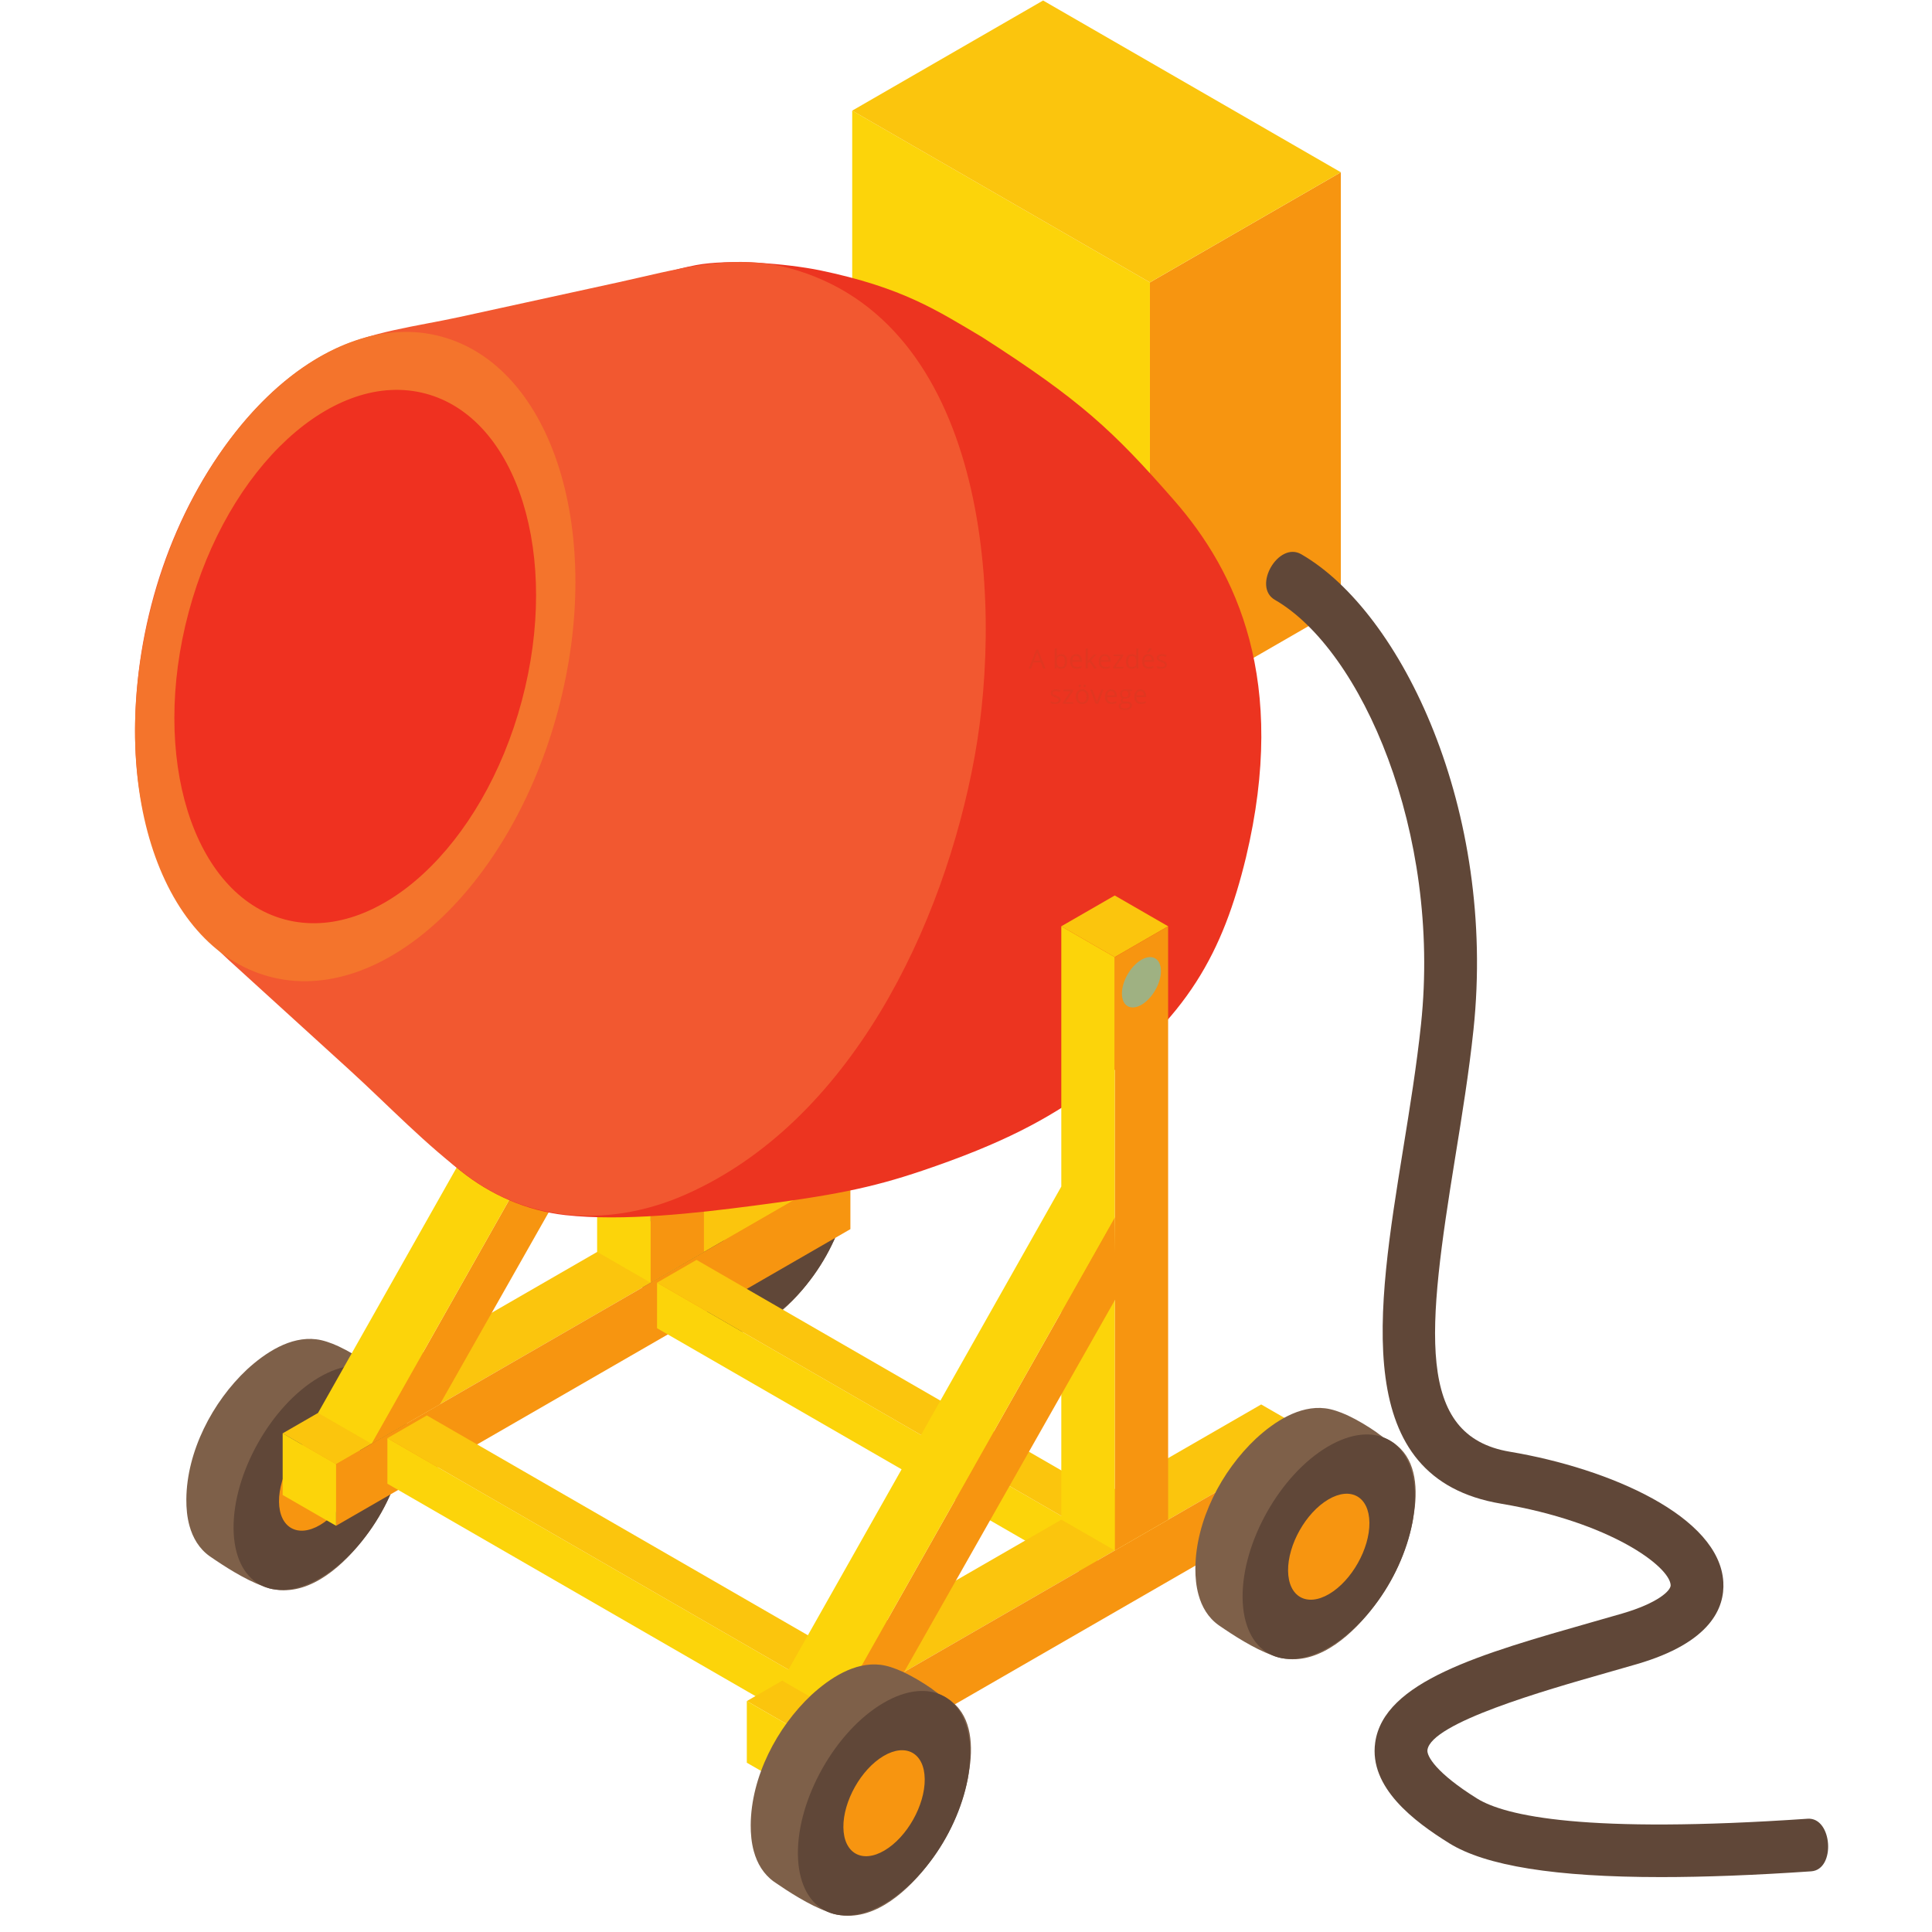 <svg xmlns="http://www.w3.org/2000/svg" xmlns:xlink="http://www.w3.org/1999/xlink" width="300" zoomAndPan="magnify" viewBox="0 0 224.88 225" height="300" preserveAspectRatio="xMidYMid meet" version="1.0"><defs><g/><clipPath id="c65b0c5fbb"><path d="M 99 0.059 L 157 0.059 L 157 33 L 99 33 Z M 99 0.059 " clip-rule="nonzero"/></clipPath><clipPath id="7a018791ea"><path d="M 147.137 64 L 212.844 64 L 212.844 218.645 L 147.137 218.645 Z M 147.137 64 " clip-rule="nonzero"/></clipPath></defs><path fill="#7e6049" d="M 47.023 168.633 C 46.992 168.844 46.957 169.07 46.906 169.301 C 46.523 171.125 45.914 172.879 45.266 174.324 C 44.547 175.922 43.617 177.473 42.562 178.867 C 40.027 182.27 36.211 185.676 32.191 185.141 C 32.02 185.121 31.844 185.09 31.668 185.055 C 31.508 185.023 31.352 184.992 31.191 184.941 C 31.051 184.887 30.895 184.855 30.734 184.789 C 30.668 184.77 30.594 184.738 30.523 184.703 C 28.449 183.953 26.051 182.406 24.355 181.234 C 23.121 180.355 22.391 179.086 22.004 177.691 C 21.73 176.695 21.633 175.648 21.641 174.613 C 21.684 169.031 24.684 163.262 28.707 159.488 C 30.824 157.543 33.746 155.602 36.762 155.973 C 37.551 156.066 38.445 156.371 39.344 156.781 C 40.523 157.332 41.742 158.07 42.73 158.758 C 42.746 158.773 42.746 158.773 42.746 158.773 L 43.066 159.016 C 43.242 159.137 43.418 159.258 43.578 159.398 C 43.578 159.398 43.578 159.379 43.594 159.398 C 43.77 159.465 43.93 159.531 44.086 159.617 C 44.176 159.652 44.266 159.703 44.352 159.754 C 44.652 159.926 44.914 160.117 45.164 160.34 C 47.355 162.156 47.602 165.426 47.023 168.633 " fill-opacity="1" fill-rule="nonzero"/><path fill="#604738" d="M 47.203 166.156 C 47.277 172.59 42.84 180.461 37.301 183.738 C 31.758 187.016 27.207 184.457 27.141 178.023 C 27.07 171.594 31.504 163.719 37.043 160.441 C 42.586 157.168 47.137 159.723 47.203 166.156 " fill-opacity="1" fill-rule="nonzero"/><path fill="#f79510" d="M 41.906 169.289 C 41.941 172.328 39.848 176.043 37.23 177.59 C 34.617 179.137 32.469 177.926 32.434 174.891 C 32.402 171.855 34.496 168.141 37.113 166.594 C 39.727 165.047 41.875 166.254 41.906 169.289 " fill-opacity="1" fill-rule="nonzero"/><path fill="#7e6049" d="M 98.812 138.762 C 98.777 138.973 98.746 139.199 98.695 139.426 C 98.312 141.25 97.703 143.008 97.055 144.453 C 96.336 146.051 95.406 147.598 94.352 148.996 C 91.816 152.398 88 155.801 83.98 155.266 C 83.809 155.25 83.629 155.219 83.453 155.184 C 83.297 155.152 83.137 155.121 82.98 155.066 C 82.84 155.016 82.68 154.984 82.523 154.918 C 82.453 154.898 82.383 154.863 82.312 154.832 C 80.238 154.082 77.84 152.535 76.145 151.363 C 74.906 150.484 74.176 149.215 73.793 147.816 C 73.52 146.824 73.422 145.777 73.426 144.742 C 73.473 139.16 76.473 133.387 80.496 129.617 C 82.613 127.668 85.531 125.73 88.551 126.098 C 89.34 126.195 90.234 126.5 91.133 126.91 C 92.312 127.457 93.527 128.195 94.52 128.887 C 94.535 128.902 94.535 128.902 94.535 128.902 L 94.855 129.145 C 95.031 129.266 95.207 129.387 95.363 129.523 C 95.363 129.523 95.363 129.508 95.383 129.523 C 95.559 129.594 95.719 129.66 95.875 129.746 C 95.965 129.781 96.051 129.832 96.137 129.883 C 96.438 130.055 96.703 130.246 96.953 130.469 C 99.145 132.285 99.391 135.555 98.812 138.762 " fill-opacity="1" fill-rule="nonzero"/><path fill="#604738" d="M 98.992 136.285 C 99.062 142.719 94.629 150.59 89.09 153.867 C 83.547 157.145 78.996 154.586 78.926 148.152 C 78.855 141.723 83.293 133.848 88.832 130.57 C 94.371 127.293 98.922 129.852 98.992 136.285 " fill-opacity="1" fill-rule="nonzero"/><path fill="#f79510" d="M 93.695 139.418 C 93.73 142.457 91.637 146.172 89.02 147.715 C 86.406 149.262 84.258 148.055 84.223 145.02 C 84.191 141.984 86.285 138.27 88.898 136.723 C 91.516 135.176 93.66 136.383 93.695 139.418 " fill-opacity="1" fill-rule="nonzero"/><path fill="#fbc50d" d="M 39.078 170.516 L 98.977 135.969 L 92.754 132.379 L 32.859 166.926 L 39.078 170.516 " fill-opacity="1" fill-rule="nonzero"/><path fill="#f79510" d="M 39.078 170.516 L 98.977 135.969 L 98.977 143.145 L 39.078 177.691 L 39.078 170.516 " fill-opacity="1" fill-rule="nonzero"/><path fill="#fcd40a" d="M 32.859 174.105 L 39.078 177.691 L 39.078 170.516 L 32.859 166.926 L 32.859 174.105 " fill-opacity="1" fill-rule="nonzero"/><path fill="#f79510" d="M 75.703 80.281 L 75.703 149.379 L 81.922 145.793 L 81.922 76.695 L 75.703 80.281 " fill-opacity="1" fill-rule="nonzero"/><path fill="#fcd40a" d="M 75.703 80.281 L 75.703 149.379 L 69.48 145.793 L 69.48 76.695 L 75.703 80.281 " fill-opacity="1" fill-rule="nonzero"/><path fill="#f79510" d="M 75.812 120.066 L 51.172 163.539 L 43.203 168.137 L 75.703 110.594 L 75.812 120.066 " fill-opacity="1" fill-rule="nonzero"/><path fill="#fcd40a" d="M 75.703 110.594 L 43.203 168.137 L 36.98 164.547 L 69.48 107.008 L 75.703 110.594 " fill-opacity="1" fill-rule="nonzero"/><path fill="#fcd40a" d="M 96.34 197.082 L 45.055 167.492 L 45.055 172.793 L 96.34 202.387 L 96.34 197.082 " fill-opacity="1" fill-rule="nonzero"/><path fill="#fbc50d" d="M 96.34 197.082 L 45.055 167.492 L 49.652 164.84 L 100.938 194.43 L 96.34 197.082 " fill-opacity="1" fill-rule="nonzero"/><path fill="#fcd40a" d="M 127.742 178.969 L 76.461 149.379 L 76.457 154.684 L 127.742 184.27 L 127.742 178.969 " fill-opacity="1" fill-rule="nonzero"/><path fill="#fbc50d" d="M 127.742 178.969 L 76.461 149.379 L 81.059 146.727 L 132.34 176.32 L 127.742 178.969 " fill-opacity="1" fill-rule="nonzero"/><path fill="#f79510" d="M 133.859 32.887 L 133.859 83.574 L 156.094 70.746 L 156.094 20.062 L 133.859 32.887 " fill-opacity="1" fill-rule="nonzero"/><path fill="#fcd40a" d="M 133.859 32.887 L 133.859 83.574 L 99.188 63.57 L 99.188 12.887 L 133.859 32.887 " fill-opacity="1" fill-rule="nonzero"/><g clip-path="url(#c65b0c5fbb)"><path fill="#fbc50d" d="M 121.418 0.059 L 99.184 12.887 L 133.859 32.887 L 156.094 20.062 L 121.418 0.059 " fill-opacity="1" fill-rule="nonzero"/></g><path fill="#ec3420" d="M 136.652 58.242 C 129.52 50.094 125.738 46.59 114.324 39.266 C 108.984 36.098 105.035 33.484 95.418 31.477 C 91.516 30.695 84.871 30.133 80.973 30.879 C 60.527 34.773 47.75 57.512 42.637 75.762 C 37.34 94.664 36.508 122.578 53.504 136.301 C 57.023 139.145 61.273 141.012 65.789 141.512 C 72.566 142.254 80.973 141.293 87.66 140.422 C 96.816 139.234 101.309 138.383 107.355 136.336 C 116.77 133.152 121.836 130.383 126.816 126.832 C 138.32 118.586 142.383 110.816 145.047 99.848 C 149.938 79.324 144.012 66.645 136.652 58.242 " fill-opacity="1" fill-rule="nonzero"/><path fill="#f25830" d="M 91.801 31.211 C 85.094 29.414 78.488 31.449 71.926 32.883 C 65.762 34.23 59.602 35.574 53.438 36.922 C 48.414 38.02 42.93 38.609 38.297 40.969 C 34.008 43.148 30.387 46.527 27.418 50.27 C 19.992 59.637 15.969 71.941 15.684 83.828 C 15.426 94.758 18.441 104.402 26.586 111.812 C 31.246 116.055 35.91 120.301 40.574 124.543 C 45.145 128.703 49.555 133.379 54.527 137.047 C 61.945 142.523 71.34 142.801 79.609 139.191 C 98.992 130.738 109.859 107.789 113.438 88.152 C 116.879 69.266 114.73 37.348 91.801 31.211 " fill-opacity="1" fill-rule="nonzero"/><path fill="#f4742c" d="M 64.918 82.781 C 59.395 103.367 44.352 117.227 31.312 113.734 C 18.273 110.246 12.184 90.73 17.703 70.141 C 23.223 49.555 38.27 35.695 51.305 39.188 C 64.344 42.68 70.438 62.195 64.918 82.781 " fill-opacity="1" fill-rule="nonzero"/><path fill="#ef3120" d="M 60.699 81.652 C 56.164 98.562 43.809 109.945 33.098 107.078 C 22.391 104.211 17.383 88.18 21.918 71.27 C 26.453 54.363 38.812 42.977 49.52 45.844 C 60.23 48.711 65.234 64.742 60.699 81.652 " fill-opacity="1" fill-rule="nonzero"/><path fill="#fbc50d" d="M 129.762 104.289 L 123.539 107.875 L 129.762 111.465 L 135.98 107.875 L 129.762 104.289 " fill-opacity="1" fill-rule="nonzero"/><path fill="#fbc50d" d="M 93.137 201.695 L 153.035 167.148 L 146.816 163.562 L 86.914 198.105 L 93.137 201.695 " fill-opacity="1" fill-rule="nonzero"/><path fill="#f79510" d="M 93.137 201.695 L 153.035 167.148 L 153.035 174.328 L 93.137 208.871 L 93.137 201.695 " fill-opacity="1" fill-rule="nonzero"/><path fill="#fcd40a" d="M 86.914 205.285 L 93.137 208.871 L 93.137 201.695 L 86.914 198.105 L 86.914 205.285 " fill-opacity="1" fill-rule="nonzero"/><path fill="#f79510" d="M 129.762 111.465 L 129.762 180.562 L 135.98 176.973 L 135.98 107.875 L 129.762 111.465 " fill-opacity="1" fill-rule="nonzero"/><path fill="#fcd40a" d="M 129.762 111.465 L 129.762 180.562 L 123.539 176.973 L 123.539 107.875 L 129.762 111.465 " fill-opacity="1" fill-rule="nonzero"/><path fill="#f79510" d="M 129.871 151.246 L 105.23 194.719 L 97.262 199.316 L 129.762 141.777 L 129.871 151.246 " fill-opacity="1" fill-rule="nonzero"/><path fill="#fcd40a" d="M 129.762 141.777 L 97.262 199.316 L 91.039 195.73 L 123.539 138.188 L 129.762 141.777 " fill-opacity="1" fill-rule="nonzero"/><path fill="#9fb182" d="M 135.141 113.086 C 135.141 114.531 134.125 116.293 132.871 117.02 C 131.617 117.738 130.598 117.152 130.598 115.707 C 130.598 114.258 131.617 112.5 132.871 111.773 C 134.125 111.051 135.141 111.637 135.141 113.086 " fill-opacity="1" fill-rule="nonzero"/><path fill="#7e6049" d="M 112.75 206.543 C 112.715 206.754 112.684 206.984 112.633 207.211 C 112.25 209.035 111.637 210.793 110.988 212.234 C 110.273 213.832 109.344 215.383 108.289 216.777 C 105.75 220.184 101.934 223.586 97.918 223.051 C 97.742 223.035 97.57 223 97.391 222.969 C 97.234 222.938 97.078 222.902 96.918 222.852 C 96.777 222.801 96.617 222.766 96.461 222.699 C 96.391 222.684 96.32 222.648 96.25 222.613 C 94.176 221.867 91.777 220.316 90.082 219.148 C 88.848 218.266 88.113 216.996 87.73 215.602 C 87.457 214.609 87.359 213.559 87.367 212.527 C 87.41 206.941 90.41 201.172 94.434 197.398 C 96.551 195.453 99.469 193.512 102.488 193.883 C 103.277 193.977 104.172 194.285 105.07 194.695 C 106.25 195.242 107.465 195.98 108.453 196.668 C 108.473 196.688 108.473 196.688 108.473 196.688 L 108.789 196.93 C 108.969 197.051 109.141 197.168 109.305 197.309 C 109.305 197.309 109.305 197.289 109.32 197.309 C 109.496 197.375 109.652 197.445 109.812 197.531 C 109.898 197.562 109.988 197.613 110.078 197.668 C 110.375 197.84 110.641 198.027 110.891 198.254 C 113.082 200.066 113.328 203.336 112.75 206.543 " fill-opacity="1" fill-rule="nonzero"/><path fill="#604738" d="M 112.93 204.066 C 113 210.5 108.566 218.371 103.027 221.648 C 97.484 224.93 92.934 222.371 92.863 215.938 C 92.793 209.504 97.227 201.633 102.77 198.355 C 108.312 195.078 112.859 197.633 112.93 204.066 " fill-opacity="1" fill-rule="nonzero"/><path fill="#f79510" d="M 107.633 207.199 C 107.664 210.238 105.574 213.953 102.957 215.5 C 100.344 217.047 98.195 215.84 98.16 212.805 C 98.129 209.77 100.223 206.051 102.836 204.504 C 105.453 202.957 107.602 204.164 107.633 207.199 " fill-opacity="1" fill-rule="nonzero"/><path fill="#7e6049" d="M 164.539 176.672 C 164.504 176.883 164.473 177.109 164.422 177.34 C 164.039 179.164 163.426 180.918 162.777 182.363 C 162.059 183.961 161.129 185.512 160.074 186.906 C 157.539 190.312 153.723 193.711 149.707 193.18 C 149.531 193.164 149.355 193.129 149.18 193.098 C 149.023 193.066 148.863 193.031 148.707 192.98 C 148.566 192.93 148.406 192.895 148.25 192.828 C 148.18 192.812 148.109 192.777 148.039 192.742 C 145.965 191.992 143.566 190.445 141.871 189.273 C 140.633 188.395 139.902 187.125 139.52 185.73 C 139.246 184.734 139.145 183.688 139.152 182.652 C 139.195 177.07 142.199 171.301 146.223 167.527 C 148.336 165.582 151.258 163.641 154.277 164.012 C 155.062 164.105 155.961 164.414 156.859 164.82 C 158.039 165.371 159.254 166.109 160.242 166.797 C 160.262 166.816 160.262 166.816 160.262 166.816 L 160.578 167.055 C 160.754 167.176 160.93 167.297 161.09 167.434 C 161.09 167.434 161.09 167.418 161.105 167.434 C 161.285 167.504 161.441 167.574 161.602 167.656 C 161.688 167.691 161.777 167.742 161.863 167.797 C 162.164 167.965 162.43 168.156 162.676 168.379 C 164.867 170.195 165.113 173.465 164.539 176.672 " fill-opacity="1" fill-rule="nonzero"/><path fill="#604738" d="M 164.719 174.195 C 164.789 180.629 160.352 188.5 154.812 191.777 C 149.273 195.055 144.723 192.496 144.652 186.066 C 144.582 179.633 149.016 171.758 154.559 168.484 C 160.098 165.207 164.648 167.762 164.719 174.195 " fill-opacity="1" fill-rule="nonzero"/><path fill="#f79510" d="M 159.422 177.328 C 159.453 180.367 157.359 184.082 154.746 185.629 C 152.129 187.176 149.984 185.965 149.949 182.93 C 149.918 179.895 152.012 176.18 154.625 174.633 C 157.242 173.086 159.387 174.293 159.422 177.328 " fill-opacity="1" fill-rule="nonzero"/><g clip-path="url(#7a018791ea)"><path fill="#604738" d="M 193.375 218.605 C 181.074 218.605 172.949 217.297 168.711 214.66 C 164.66 212.141 159.359 208.184 160.094 202.941 C 161.094 195.828 172.324 192.629 185.328 188.922 L 188.848 187.914 C 193.039 186.691 194.543 185.23 194.504 184.598 C 194.379 182.426 187.48 177.258 174.746 175.117 C 157.137 172.16 160.293 152.684 163.344 133.844 C 164.125 129.031 164.93 124.051 165.434 119.262 C 167.785 96.938 158.531 75.695 148.414 69.859 C 145.75 68.324 148.82 63.008 151.484 64.547 C 163.223 71.316 174.23 94.402 171.543 119.902 C 171.02 124.863 170.199 129.926 169.406 134.824 C 166.164 154.848 164.738 167.211 175.766 169.066 C 187.434 171.023 200.191 176.609 200.637 184.238 C 200.812 187.215 199.203 191.293 190.562 193.805 L 187.012 194.824 C 179.887 196.855 166.621 200.637 166.18 203.797 C 166.078 204.5 167.188 206.48 171.957 209.453 C 175.258 211.504 184.613 213.582 210.453 211.809 C 213.348 211.609 213.766 217.734 210.871 217.934 C 204.309 218.383 198.48 218.605 193.375 218.605 " fill-opacity="1" fill-rule="nonzero"/></g><g fill="#e13721" fill-opacity="1"><g transform="translate(119.752, 77.855)"><g><path d="M 1.688 0 L 1.406 -0.703 L 0.531 -0.703 L 0.266 0 L 0 0 L 0.875 -2.203 L 1.078 -2.203 L 1.953 0 Z M 1.328 -0.922 L 1.078 -1.609 C 1.047 -1.691 1.008 -1.797 0.969 -1.922 C 0.945 -1.828 0.914 -1.723 0.875 -1.609 L 0.625 -0.922 Z M 1.328 -0.922 "/></g></g><g transform="translate(121.699, 77.855)"><g/></g><g transform="translate(122.498, 77.855)"><g><path d="M 1.031 -1.672 C 1.25 -1.672 1.414 -1.598 1.531 -1.453 C 1.656 -1.305 1.719 -1.098 1.719 -0.828 C 1.719 -0.555 1.656 -0.344 1.531 -0.188 C 1.414 -0.039 1.25 0.031 1.031 0.031 C 0.926 0.031 0.828 0.008 0.734 -0.031 C 0.648 -0.07 0.578 -0.133 0.516 -0.219 L 0.5 -0.219 L 0.438 0 L 0.266 0 L 0.266 -2.344 L 0.516 -2.344 L 0.516 -1.766 C 0.516 -1.641 0.508 -1.523 0.5 -1.422 L 0.516 -1.422 C 0.629 -1.586 0.801 -1.672 1.031 -1.672 Z M 1 -1.469 C 0.82 -1.469 0.695 -1.414 0.625 -1.312 C 0.551 -1.219 0.516 -1.055 0.516 -0.828 C 0.516 -0.598 0.551 -0.43 0.625 -0.328 C 0.707 -0.223 0.832 -0.172 1 -0.172 C 1.156 -0.172 1.27 -0.227 1.344 -0.344 C 1.414 -0.457 1.453 -0.617 1.453 -0.828 C 1.453 -1.047 1.414 -1.207 1.344 -1.312 C 1.27 -1.414 1.156 -1.469 1 -1.469 Z M 1 -1.469 "/></g></g><g transform="translate(124.384, 77.855)"><g><path d="M 0.953 0.031 C 0.711 0.031 0.52 -0.039 0.375 -0.188 C 0.238 -0.344 0.172 -0.551 0.172 -0.812 C 0.172 -1.07 0.234 -1.281 0.359 -1.438 C 0.492 -1.594 0.672 -1.672 0.891 -1.672 C 1.098 -1.672 1.258 -1.602 1.375 -1.469 C 1.5 -1.332 1.562 -1.156 1.562 -0.938 L 1.562 -0.781 L 0.438 -0.781 C 0.438 -0.582 0.484 -0.43 0.578 -0.328 C 0.672 -0.234 0.801 -0.188 0.969 -0.188 C 1.145 -0.188 1.32 -0.223 1.5 -0.297 L 1.5 -0.078 C 1.406 -0.035 1.316 -0.008 1.234 0 C 1.16 0.02 1.066 0.031 0.953 0.031 Z M 0.891 -1.469 C 0.754 -1.469 0.645 -1.422 0.562 -1.328 C 0.488 -1.242 0.445 -1.129 0.438 -0.984 L 1.297 -0.984 C 1.297 -1.141 1.258 -1.258 1.188 -1.344 C 1.125 -1.426 1.023 -1.469 0.891 -1.469 Z M 0.891 -1.469 "/></g></g><g transform="translate(126.11, 77.855)"><g><path d="M 0.516 -0.844 C 0.555 -0.906 0.617 -0.984 0.703 -1.078 L 1.234 -1.641 L 1.531 -1.641 L 0.875 -0.953 L 1.578 0 L 1.281 0 L 0.703 -0.781 L 0.516 -0.609 L 0.516 0 L 0.266 0 L 0.266 -2.344 L 0.516 -2.344 L 0.516 -1.094 C 0.516 -1.039 0.508 -0.957 0.5 -0.844 Z M 0.516 -0.844 "/></g></g><g transform="translate(127.725, 77.855)"><g><path d="M 0.953 0.031 C 0.711 0.031 0.52 -0.039 0.375 -0.188 C 0.238 -0.344 0.172 -0.551 0.172 -0.812 C 0.172 -1.07 0.234 -1.281 0.359 -1.438 C 0.492 -1.594 0.672 -1.672 0.891 -1.672 C 1.098 -1.672 1.258 -1.602 1.375 -1.469 C 1.5 -1.332 1.562 -1.156 1.562 -0.938 L 1.562 -0.781 L 0.438 -0.781 C 0.438 -0.582 0.484 -0.43 0.578 -0.328 C 0.672 -0.234 0.801 -0.188 0.969 -0.188 C 1.145 -0.188 1.32 -0.223 1.5 -0.297 L 1.5 -0.078 C 1.406 -0.035 1.316 -0.008 1.234 0 C 1.16 0.02 1.066 0.031 0.953 0.031 Z M 0.891 -1.469 C 0.754 -1.469 0.645 -1.422 0.562 -1.328 C 0.488 -1.242 0.445 -1.129 0.438 -0.984 L 1.297 -0.984 C 1.297 -1.141 1.258 -1.258 1.188 -1.344 C 1.125 -1.426 1.023 -1.469 0.891 -1.469 Z M 0.891 -1.469 "/></g></g><g transform="translate(129.452, 77.855)"><g><path d="M 1.312 0 L 0.125 0 L 0.125 -0.172 L 1.016 -1.453 L 0.172 -1.453 L 0.172 -1.641 L 1.297 -1.641 L 1.297 -1.453 L 0.406 -0.188 L 1.312 -0.188 Z M 1.312 0 "/></g></g><g transform="translate(130.891, 77.855)"><g><path d="M 1.391 -0.219 L 1.375 -0.219 C 1.258 -0.051 1.086 0.031 0.859 0.031 C 0.641 0.031 0.469 -0.039 0.344 -0.188 C 0.227 -0.332 0.172 -0.539 0.172 -0.812 C 0.172 -1.082 0.227 -1.289 0.344 -1.438 C 0.469 -1.594 0.641 -1.672 0.859 -1.672 C 1.078 -1.672 1.25 -1.594 1.375 -1.438 L 1.391 -1.438 L 1.375 -1.547 L 1.375 -2.344 L 1.625 -2.344 L 1.625 0 L 1.422 0 Z M 0.891 -0.172 C 1.055 -0.172 1.176 -0.219 1.25 -0.312 C 1.332 -0.406 1.375 -0.555 1.375 -0.766 L 1.375 -0.812 C 1.375 -1.051 1.332 -1.219 1.25 -1.312 C 1.176 -1.414 1.055 -1.469 0.891 -1.469 C 0.742 -1.469 0.629 -1.41 0.547 -1.297 C 0.473 -1.18 0.438 -1.02 0.438 -0.812 C 0.438 -0.602 0.473 -0.441 0.547 -0.328 C 0.617 -0.223 0.734 -0.172 0.891 -0.172 Z M 0.891 -0.172 "/></g></g><g transform="translate(132.777, 77.855)"><g><path d="M 0.953 0.031 C 0.711 0.031 0.52 -0.039 0.375 -0.188 C 0.238 -0.344 0.172 -0.551 0.172 -0.812 C 0.172 -1.07 0.234 -1.281 0.359 -1.438 C 0.492 -1.594 0.672 -1.672 0.891 -1.672 C 1.098 -1.672 1.258 -1.602 1.375 -1.469 C 1.5 -1.332 1.562 -1.156 1.562 -0.938 L 1.562 -0.781 L 0.438 -0.781 C 0.438 -0.582 0.484 -0.43 0.578 -0.328 C 0.672 -0.234 0.801 -0.188 0.969 -0.188 C 1.145 -0.188 1.32 -0.223 1.5 -0.297 L 1.5 -0.078 C 1.406 -0.035 1.316 -0.008 1.234 0 C 1.16 0.02 1.066 0.031 0.953 0.031 Z M 0.891 -1.469 C 0.754 -1.469 0.645 -1.422 0.562 -1.328 C 0.488 -1.242 0.445 -1.129 0.438 -0.984 L 1.297 -0.984 C 1.297 -1.141 1.258 -1.258 1.188 -1.344 C 1.125 -1.426 1.023 -1.469 0.891 -1.469 Z M 0.719 -1.906 C 0.758 -1.969 0.805 -2.039 0.859 -2.125 C 0.922 -2.219 0.969 -2.297 1 -2.359 L 1.312 -2.359 L 1.312 -2.328 C 1.258 -2.266 1.191 -2.18 1.109 -2.078 C 1.023 -1.984 0.945 -1.91 0.875 -1.859 L 0.719 -1.859 Z M 0.719 -1.906 "/></g></g><g transform="translate(134.503, 77.855)"><g><path d="M 1.328 -0.453 C 1.328 -0.297 1.27 -0.176 1.156 -0.094 C 1.039 -0.008 0.879 0.031 0.672 0.031 C 0.453 0.031 0.281 -0.004 0.156 -0.078 L 0.156 -0.312 C 0.238 -0.27 0.32 -0.234 0.406 -0.203 C 0.5 -0.18 0.594 -0.172 0.688 -0.172 C 0.812 -0.172 0.91 -0.191 0.984 -0.234 C 1.055 -0.273 1.094 -0.336 1.094 -0.422 C 1.094 -0.492 1.062 -0.551 1 -0.594 C 0.945 -0.633 0.836 -0.688 0.672 -0.75 C 0.523 -0.812 0.414 -0.863 0.344 -0.906 C 0.281 -0.945 0.234 -0.992 0.203 -1.047 C 0.172 -1.098 0.156 -1.164 0.156 -1.25 C 0.156 -1.375 0.207 -1.473 0.312 -1.547 C 0.426 -1.629 0.578 -1.672 0.766 -1.672 C 0.941 -1.672 1.117 -1.633 1.297 -1.562 L 1.203 -1.359 C 1.035 -1.43 0.883 -1.469 0.75 -1.469 C 0.633 -1.469 0.547 -1.445 0.484 -1.406 C 0.422 -1.375 0.391 -1.328 0.391 -1.266 C 0.391 -1.211 0.398 -1.172 0.422 -1.141 C 0.453 -1.109 0.488 -1.078 0.531 -1.047 C 0.582 -1.023 0.68 -0.988 0.828 -0.938 C 1.023 -0.863 1.156 -0.789 1.219 -0.719 C 1.289 -0.645 1.328 -0.555 1.328 -0.453 Z M 1.328 -0.453 "/></g></g></g><g fill="#e13721" fill-opacity="1"><g transform="translate(122.14, 81.958)"><g><path d="M 1.328 -0.453 C 1.328 -0.297 1.27 -0.176 1.156 -0.094 C 1.039 -0.008 0.879 0.031 0.672 0.031 C 0.453 0.031 0.281 -0.004 0.156 -0.078 L 0.156 -0.312 C 0.238 -0.27 0.32 -0.234 0.406 -0.203 C 0.5 -0.18 0.594 -0.172 0.688 -0.172 C 0.812 -0.172 0.91 -0.191 0.984 -0.234 C 1.055 -0.273 1.094 -0.336 1.094 -0.422 C 1.094 -0.492 1.062 -0.551 1 -0.594 C 0.945 -0.633 0.836 -0.688 0.672 -0.75 C 0.523 -0.812 0.414 -0.863 0.344 -0.906 C 0.281 -0.945 0.234 -0.992 0.203 -1.047 C 0.172 -1.098 0.156 -1.164 0.156 -1.25 C 0.156 -1.375 0.207 -1.473 0.312 -1.547 C 0.426 -1.629 0.578 -1.672 0.766 -1.672 C 0.941 -1.672 1.117 -1.633 1.297 -1.562 L 1.203 -1.359 C 1.035 -1.43 0.883 -1.469 0.75 -1.469 C 0.633 -1.469 0.547 -1.445 0.484 -1.406 C 0.422 -1.375 0.391 -1.328 0.391 -1.266 C 0.391 -1.211 0.398 -1.172 0.422 -1.141 C 0.453 -1.109 0.488 -1.078 0.531 -1.047 C 0.582 -1.023 0.68 -0.988 0.828 -0.938 C 1.023 -0.863 1.156 -0.789 1.219 -0.719 C 1.289 -0.645 1.328 -0.555 1.328 -0.453 Z M 1.328 -0.453 "/></g></g><g transform="translate(123.607, 81.958)"><g><path d="M 1.312 0 L 0.125 0 L 0.125 -0.172 L 1.016 -1.453 L 0.172 -1.453 L 0.172 -1.641 L 1.297 -1.641 L 1.297 -1.453 L 0.406 -0.188 L 1.312 -0.188 Z M 1.312 0 "/></g></g><g transform="translate(125.047, 81.958)"><g><path d="M 1.688 -0.828 C 1.688 -0.555 1.617 -0.344 1.484 -0.188 C 1.348 -0.039 1.16 0.031 0.922 0.031 C 0.773 0.031 0.645 0 0.531 -0.062 C 0.414 -0.133 0.328 -0.234 0.266 -0.359 C 0.203 -0.492 0.172 -0.648 0.172 -0.828 C 0.172 -1.098 0.238 -1.305 0.375 -1.453 C 0.508 -1.598 0.695 -1.672 0.938 -1.672 C 1.164 -1.672 1.348 -1.594 1.484 -1.438 C 1.617 -1.289 1.688 -1.086 1.688 -0.828 Z M 0.438 -0.828 C 0.438 -0.617 0.477 -0.457 0.562 -0.344 C 0.645 -0.227 0.766 -0.172 0.922 -0.172 C 1.086 -0.172 1.211 -0.227 1.297 -0.344 C 1.379 -0.457 1.422 -0.617 1.422 -0.828 C 1.422 -1.035 1.379 -1.191 1.297 -1.297 C 1.211 -1.41 1.086 -1.469 0.922 -1.469 C 0.766 -1.469 0.645 -1.41 0.562 -1.297 C 0.477 -1.191 0.438 -1.035 0.438 -0.828 Z M 0.516 -2.094 C 0.516 -2.145 0.523 -2.18 0.547 -2.203 C 0.578 -2.223 0.609 -2.234 0.641 -2.234 C 0.68 -2.234 0.711 -2.223 0.734 -2.203 C 0.766 -2.18 0.781 -2.145 0.781 -2.094 C 0.781 -2.039 0.766 -2 0.734 -1.969 C 0.711 -1.945 0.68 -1.938 0.641 -1.938 C 0.609 -1.938 0.578 -1.945 0.547 -1.969 C 0.523 -2 0.516 -2.039 0.516 -2.094 Z M 1.078 -2.094 C 1.078 -2.145 1.086 -2.18 1.109 -2.203 C 1.141 -2.223 1.176 -2.234 1.219 -2.234 C 1.258 -2.234 1.289 -2.223 1.312 -2.203 C 1.344 -2.18 1.359 -2.145 1.359 -2.094 C 1.359 -2.039 1.344 -2 1.312 -1.969 C 1.289 -1.945 1.258 -1.938 1.219 -1.938 C 1.176 -1.938 1.141 -1.945 1.109 -1.969 C 1.086 -2 1.078 -2.039 1.078 -2.094 Z M 1.078 -2.094 "/></g></g><g transform="translate(126.905, 81.958)"><g><path d="M 0.625 0 L 0 -1.641 L 0.266 -1.641 L 0.625 -0.672 C 0.707 -0.441 0.754 -0.289 0.766 -0.219 L 0.781 -0.219 C 0.789 -0.281 0.82 -0.395 0.875 -0.562 C 0.938 -0.727 1.07 -1.086 1.281 -1.641 L 1.547 -1.641 L 0.922 0 Z M 0.625 0 "/></g></g><g transform="translate(128.447, 81.958)"><g><path d="M 0.953 0.031 C 0.711 0.031 0.52 -0.039 0.375 -0.188 C 0.238 -0.344 0.172 -0.551 0.172 -0.812 C 0.172 -1.07 0.234 -1.281 0.359 -1.438 C 0.492 -1.594 0.672 -1.672 0.891 -1.672 C 1.098 -1.672 1.258 -1.602 1.375 -1.469 C 1.5 -1.332 1.562 -1.156 1.562 -0.938 L 1.562 -0.781 L 0.438 -0.781 C 0.438 -0.582 0.484 -0.43 0.578 -0.328 C 0.672 -0.234 0.801 -0.188 0.969 -0.188 C 1.145 -0.188 1.32 -0.223 1.5 -0.297 L 1.5 -0.078 C 1.406 -0.035 1.316 -0.008 1.234 0 C 1.16 0.02 1.066 0.031 0.953 0.031 Z M 0.891 -1.469 C 0.754 -1.469 0.645 -1.422 0.562 -1.328 C 0.488 -1.242 0.445 -1.129 0.438 -0.984 L 1.297 -0.984 C 1.297 -1.141 1.258 -1.258 1.188 -1.344 C 1.125 -1.426 1.023 -1.469 0.891 -1.469 Z M 0.891 -1.469 "/></g></g><g transform="translate(130.173, 81.958)"><g><path d="M 1.609 -1.641 L 1.609 -1.484 L 1.312 -1.453 C 1.332 -1.422 1.352 -1.375 1.375 -1.312 C 1.406 -1.258 1.422 -1.195 1.422 -1.125 C 1.422 -0.957 1.363 -0.828 1.25 -0.734 C 1.133 -0.641 0.984 -0.594 0.797 -0.594 C 0.742 -0.594 0.695 -0.598 0.656 -0.609 C 0.551 -0.547 0.5 -0.473 0.5 -0.391 C 0.5 -0.348 0.516 -0.316 0.547 -0.297 C 0.586 -0.273 0.656 -0.266 0.75 -0.266 L 1.031 -0.266 C 1.207 -0.266 1.344 -0.223 1.438 -0.141 C 1.539 -0.066 1.594 0.035 1.594 0.172 C 1.594 0.359 1.52 0.5 1.375 0.594 C 1.227 0.688 1.016 0.734 0.734 0.734 C 0.516 0.734 0.348 0.691 0.234 0.609 C 0.117 0.535 0.062 0.426 0.062 0.281 C 0.062 0.176 0.094 0.086 0.156 0.016 C 0.219 -0.055 0.305 -0.102 0.422 -0.125 C 0.379 -0.145 0.344 -0.176 0.312 -0.219 C 0.289 -0.258 0.281 -0.305 0.281 -0.359 C 0.281 -0.422 0.297 -0.473 0.328 -0.516 C 0.359 -0.555 0.406 -0.598 0.469 -0.641 C 0.383 -0.68 0.316 -0.742 0.266 -0.828 C 0.211 -0.91 0.188 -1.004 0.188 -1.109 C 0.188 -1.297 0.238 -1.438 0.344 -1.531 C 0.457 -1.625 0.613 -1.672 0.812 -1.672 C 0.895 -1.672 0.973 -1.66 1.047 -1.641 Z M 0.297 0.281 C 0.297 0.363 0.332 0.426 0.406 0.469 C 0.488 0.52 0.598 0.547 0.734 0.547 C 0.941 0.547 1.094 0.516 1.188 0.453 C 1.289 0.391 1.344 0.305 1.344 0.203 C 1.344 0.109 1.316 0.047 1.266 0.016 C 1.211 -0.016 1.109 -0.031 0.953 -0.031 L 0.656 -0.031 C 0.539 -0.031 0.453 -0.004 0.391 0.047 C 0.328 0.098 0.297 0.176 0.297 0.281 Z M 0.438 -1.125 C 0.438 -1.008 0.469 -0.922 0.531 -0.859 C 0.594 -0.797 0.68 -0.766 0.797 -0.766 C 1.047 -0.766 1.172 -0.883 1.172 -1.125 C 1.172 -1.375 1.047 -1.5 0.797 -1.5 C 0.68 -1.5 0.594 -1.469 0.531 -1.406 C 0.469 -1.344 0.438 -1.25 0.438 -1.125 Z M 0.438 -1.125 "/></g></g><g transform="translate(131.859, 81.958)"><g><path d="M 0.953 0.031 C 0.711 0.031 0.52 -0.039 0.375 -0.188 C 0.238 -0.344 0.172 -0.551 0.172 -0.812 C 0.172 -1.07 0.234 -1.281 0.359 -1.438 C 0.492 -1.594 0.672 -1.672 0.891 -1.672 C 1.098 -1.672 1.258 -1.602 1.375 -1.469 C 1.5 -1.332 1.562 -1.156 1.562 -0.938 L 1.562 -0.781 L 0.438 -0.781 C 0.438 -0.582 0.484 -0.43 0.578 -0.328 C 0.672 -0.234 0.801 -0.188 0.969 -0.188 C 1.145 -0.188 1.32 -0.223 1.5 -0.297 L 1.5 -0.078 C 1.406 -0.035 1.316 -0.008 1.234 0 C 1.16 0.02 1.066 0.031 0.953 0.031 Z M 0.891 -1.469 C 0.754 -1.469 0.645 -1.422 0.562 -1.328 C 0.488 -1.242 0.445 -1.129 0.438 -0.984 L 1.297 -0.984 C 1.297 -1.141 1.258 -1.258 1.188 -1.344 C 1.125 -1.426 1.023 -1.469 0.891 -1.469 Z M 0.891 -1.469 "/></g></g></g></svg>